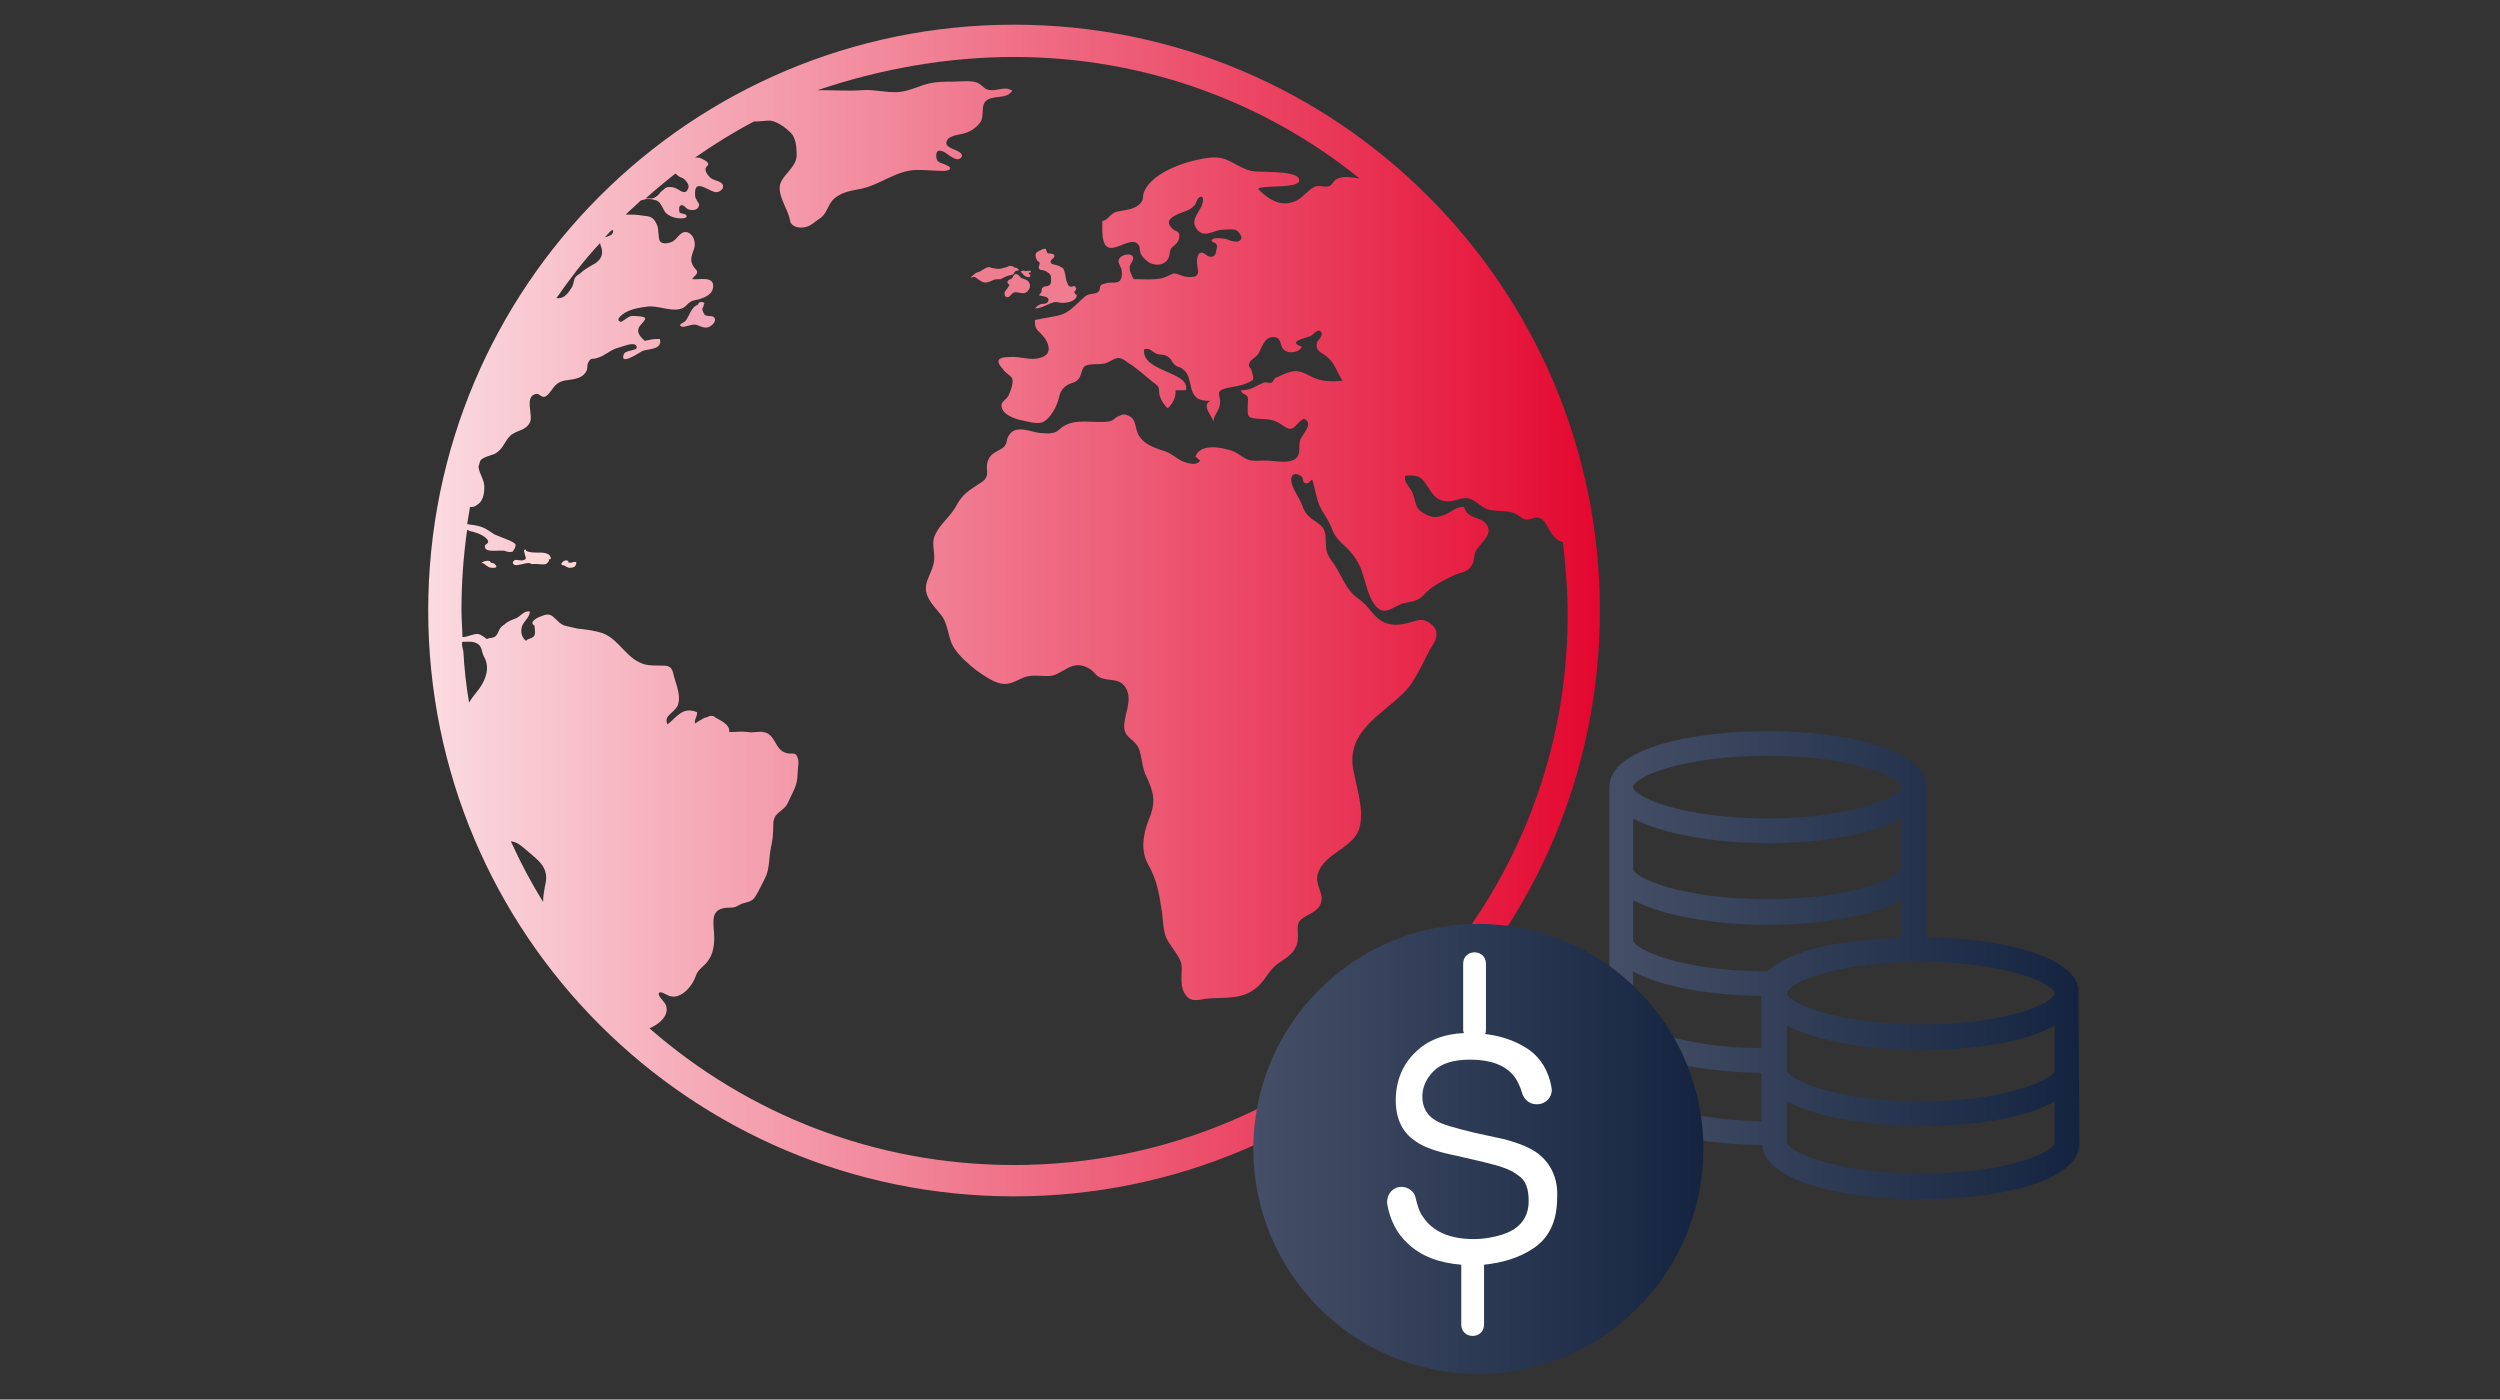 <?xml version="1.0" encoding="utf-8"?>
<!-- Generator: Adobe Illustrator 22.1.0, SVG Export Plug-In . SVG Version: 6.00 Build 0)  -->
<svg version="1.1" id="Livello_1" xmlns="http://www.w3.org/2000/svg" xmlns:xlink="http://www.w3.org/1999/xlink" x="0px" y="0px"
	 viewBox="0 0 263.3 147.4" style="enable-background:new 0 0 263.3 147.4;" xml:space="preserve">
<rect x="0" y="0" width="263.3" height="147.4" fill="#333333" stroke="none"/>
<style type="text/css">
	.st0{fill:url(#SVGID_1_);}
	.st1{fill:#FFD7D7;}
	.st2{fill:#F4A8BC;}
	.st3{fill:#EF7D90;}
	.st4{fill:url(#SVGID_2_);}
	.st5{fill:url(#SVGID_3_);}
	.st6{fill:#FFFFFF;}
</style>
<g>
	<g>
		<linearGradient id="SVGID_1_" gradientUnits="userSpaceOnUse" x1="45.102" y1="64.342" x2="168.518" y2="64.342">
			<stop  offset="0" style="stop-color:#FBDBE1"/>
			<stop  offset="1" style="stop-color:#E4072F"/>
		</linearGradient>
		<path class="st0" d="M106.8,2.6c-34.1,0-61.7,27.6-61.7,61.7c0,34.1,27.6,61.7,61.7,61.7s61.7-27.6,61.7-61.7
			C168.5,30.3,140.9,2.6,106.8,2.6z M71.4,18.5c0.2,0.2,0.5,0.2,0.7,0.4c0.3,0.3,0.6,0.7,0.3,1.1c-0.2,0.4-0.6,0.2-0.9,0
			c-0.3-0.2-0.6-0.3-0.9-0.3c-0.2,0-0.4,0-0.5,0.1c-0.2,0.1-0.3,0.3-0.5,0.4c-0.2,0.3-0.5,0.6-0.9,0.7c-0.2,0-0.4,0-0.7,0
			c1-0.9,2.1-1.8,3.1-2.6C71.2,18.3,71.3,18.4,71.4,18.5z M64.5,24.6c-0.1,0.2-0.5,0.3-0.8,0.4c0.3-0.3,0.5-0.6,0.8-0.8
			C64.6,24.3,64.6,24.4,64.5,24.6z M63.4,26.4c0.1,0.7-0.4,1.2-1,1.5c-0.5,0.3-0.9,0.5-1.3,0.9c-0.3,0.2-0.5,0.3-0.6,0.6
			c-0.1,0.3-0.1,0.6-0.3,0.9c-0.3,0.5-0.8,1.2-1.5,1.1c0,0,0,0-0.1,0c1.4-2,2.9-4,4.6-5.8C63.2,25.8,63.4,26.1,63.4,26.4z
			 M48.7,67.6c0.6,0,1.1-0.1,1.6,0.2c0.5,0.3,0.4,0.9,0.7,1.4c0.6,1.1,0.2,2.3-0.5,3.3c-0.4,0.5-0.8,1-1.1,1.5
			c-0.3-1.8-0.5-3.6-0.6-5.4C48.7,68.2,48.6,67.8,48.7,67.6z M57.4,93.3c-0.1,0.6-0.2,1.1-0.2,1.7c-1.3-2.1-2.4-4.2-3.4-6.4
			c0.7,0.1,1,0.4,1.6,0.9C56.8,90.7,57.9,91.4,57.4,93.3z M106.8,122.7c-14.7,0-28.1-5.4-38.4-14.4c1-0.4,2.2-1.4,1.7-2.5
			c-0.1-0.3-1.2-1.2-0.5-1.3c0.1,0,0.7,0.3,0.9,0.4c0.4,0.1,0.7,0.1,1.1-0.1c0.7-0.3,1.3-1.1,1.6-1.8c0.2-0.6,0.3-0.7,0.8-1.2
			c1.1-0.9,1.3-2.2,1.2-3.6c-0.1-1.3-0.3-2.5,1.4-2.6c0.4,0,0.6,0,0.9-0.1c0.4-0.2,0.5-0.3,0.9-0.4c0.9-0.2,1-0.4,1.4-1.1
			c0.3-0.6,0.6-1.1,0.9-1.8c0.3-0.8,0.3-1.5,0.4-2.4c0.1-0.7,0.3-1.3,0.3-2c0.1-0.7-0.1-1.3,0.3-1.9c0.5-0.6,1-0.7,1.3-1.4
			c0.5-1.1,1-1.8,1-3c0-0.5,0.2-1.3,0-1.7c-0.2-0.7-0.7-0.3-1.2-0.5c-1.2-0.3-1.1-2-2.4-2.2c-0.5-0.1-1.1,0.1-1.6,0
			c-0.8-0.1-1.2,0-2,0c0.1-0.8-0.9-1.2-1.4-1.5c-0.3-0.2-0.2-0.2-0.6-0.2c-0.1,0-0.4,0.2-0.6,0.2c-0.4,0.2-0.7,0.4-1,0.6
			c-0.1-0.5,0.3-0.8,0.2-1.2c-1.5-0.6-2.1,0.5-3.1,1.3c-0.3-0.7,0.1-0.9,0.6-1.4c0.4-0.4,0.5-0.5,0.6-1.1c0.1-0.9-0.4-2-0.6-2.9
			c-0.2-0.8-0.6-0.8-1.3-0.8c-0.5,0-1.1,0-1.6-0.1c-2-0.5-2.7-2.6-4.5-3.3c-0.9-0.3-1.8-0.4-2.7-0.5c-0.4-0.1-0.9-0.2-1.3-0.3
			c-0.6-0.2-0.8-0.6-1.2-0.9c-0.4-0.4-0.8-0.3-1.3-0.1c-0.3,0.1-1.4,0.6-0.7,1c0,0.3,0.1,0.7,0,1c-0.2,0.4-0.7,0.3-0.9,0.6
			c-0.5-0.4-0.6-1-0.4-1.6c0.2-0.5,0.8-0.9,0.8-1.5c-0.6-0.1-1,0.5-1.4,0.7c-0.5,0.2-0.9,0.3-1.3,0.7c-0.2,0.1-0.4,0.3-0.5,0.5
			c-0.1,0.2-0.2,0.5-0.4,0.7c-0.1,0.1-0.4,0.2-0.6,0.2c-0.5,0.1-0.2,0.2-0.6-0.1c-0.6-0.4-0.7-0.4-1.4-0.2c-0.3,0.1-0.6,0.2-0.9,0.2
			c0-0.9-0.1-1.8-0.1-2.8c0-2.9,0.2-5.7,0.6-8.5c0.2,0.1,0.4,0.2,0.6,0.2c0.3,0.1,0.7,0.2,1,0.4c0.2,0.1,0.6,0.4,0.6,0.6
			c0.1,0.3-0.5,0.3-0.3,0.7c0.1,0.4,1,0.3,1.3,0.3c0.3,0,0.5,0,0.7,0c0.3,0.1,0.5,0.2,0.9,0.1c0.1-0.2,0.3-0.4,0.3-0.7
			c0-0.2-0.5-0.4-0.7-0.5c-0.5-0.2-1-0.4-1.5-0.6c-0.5-0.3-0.8-0.6-1.4-0.8c-0.5-0.2-1-0.2-1.5-0.3c0.1-0.6,0.2-1.2,0.3-1.8
			c0.2,0,0.5,0,0.7-0.2c0.6-0.3,0.8-1.1,0.8-1.7c0.1-0.9-0.5-1.5-0.6-2.3c0,0,0-0.1,0-0.1c0.1-0.2,0.1-0.4,0.2-0.6
			c0.4-0.5,1.4-0.5,1.8-0.9c0.7-0.5,0.9-1.5,1.6-1.9c0.6-0.4,1.4-0.4,1.8-1.2c0.4-0.7-0.6-2.7,0.6-3c0.4-0.1,0.5,0.3,0.9,0.3
			c0.3,0,0.8-0.7,1-1c0.5-0.6,0.9-0.7,1.7-0.8c0.8-0.1,1.5-0.3,1.8-1c0.1-0.3,0-0.6,0.2-0.9c0.3-0.5,0.4-0.2,0.9-0.4
			c0.8-0.2,1.4-0.9,2.3-1.1c0.4-0.1,1.5-0.6,1.8-0.2c0.4,0.6-1.1,0.4-1.3,0.9c-0.5,1.3,1.7-0.2,1.9-0.3c0.6-0.3,2.2-0.1,1.9-1.3
			c-0.4,0-0.7,0-1.1,0.1c-0.6,0.1-0.4,0.2-0.8-0.2c-0.5-0.5-0.5-1-0.1-1.4c0.5-0.6,0.8-0.8-0.3-0.9c-0.3,0-0.7-0.1-1,0.1
			c-0.2,0.1-0.7,0.5-0.8,0.5c-0.8-0.2,0.4-1,0.7-1.1c0.6-0.3,1.3-0.4,2-0.5c1.2-0.2,2.8,0.7,3.9,0.1c0.3-0.2,0.4-0.4,0.7-0.6
			c0.3-0.2,0.7-0.2,1-0.3c0.6-0.2,1.3-0.5,1.4-1.2c0.2-1.3-1.5-0.8-2.2-0.9c0.1-0.2,0.4-0.4,0.5-0.6c0.1-0.4-0.2-0.4-0.4-0.8
			c-0.4-0.6-0.1-1.2,0.1-1.8c0.2-0.6,0-1.4-0.6-1.7c-0.8-0.3-1.1,0.6-1.6,0.9c-0.3,0.2-1.1,0.4-1.4,0c-0.2-0.3-0.1-1.3-0.3-1.7
			c-0.4-0.9-0.7-0.9-1.6-1c-0.5-0.1-1.1-0.1-1.7-0.1c0.5-0.5,1.1-1,1.6-1.5c0.2,0,0.3-0.1,0.4-0.1c0.4-0.1,1.1,0,1.4,0.2
			c0.4,0.3,0.5,0.8,0.8,1.2c0.4,0.4,1,0.6,1.6,0.6c0.2,0,0.7,0,0.6-0.3c-0.1-0.2-0.6-0.2-0.7-0.3c-0.1-0.1-0.1-0.6,0-0.7
			c0.3-0.3,0.6,0.2,0.8,0.3c0.3,0.2,1.1,0.2,1.2-0.3c0.1-0.3-0.1-0.3-0.2-0.6c-0.2-0.3-0.2-0.4-0.2-0.8c0-1.4,1.3-0.3,2-0.1
			c0.5,0.2,1.3-0.4,0.8-0.9c-0.3-0.3-1-0.3-1.3-0.7c-0.2-0.2-0.4-0.5-0.4-0.8c0-0.2,0.3-0.4,0.3-0.5c0-0.3-0.7-0.6-1-0.7
			c-0.1,0-0.3,0-0.4,0c2-1.4,4.1-2.7,6.2-3.8c0.6,0,1.3-0.1,1.7-0.1c0.8,0.1,1.7,0.8,2.2,1.3c0.5,0.5,0.6,1.5,0.6,2.2
			c0.1,1.1-1,1.9-1.5,2.7c-0.9,1.3,0.6,3,0.8,4.3c0.1,0.7,1,0.9,1.7,0.7c0.5-0.1,1.1-0.7,1.6-1c0.7-0.6,0.7-1.5,1.5-2.1
			c0.8-0.6,1.6-0.7,2.6-0.9c2.1-0.4,3.8-2,6-2c0.9,0,1.9,0.1,2.8,0.1c0.6,0,1-0.3,0.3-0.6c-0.6-0.3-1.1-0.2-1.1-1
			c0-0.7,0.5-0.6,1-0.3c0.3,0.2,1.1,0.9,1.5,0.6c0.6-0.4-0.2-0.8-0.5-0.9c-0.4-0.2-1.1-0.4-0.9-0.9c0.2-0.7,1.5-0.7,2-0.9
			c0.6-0.2,1.2-0.6,1.6-1.2c0.3-0.6,0.1-1.2,0.3-1.8c0.4-1.1,2.1-0.5,2.8-1.2c0.3-0.3,0.3-0.2-0.1-0.4c-0.5-0.2-1.3,0.1-1.8,0.1
			c-0.8,0-0.8-0.3-1.4-0.7c-0.7-0.4-1.9-0.2-2.7-0.2c-0.9,0-1.7,0-2.6,0.2c-1.2,0.3-2.4,1-3.7,0.9c-1.1,0-2.2-0.3-3.3-0.2
			c-1.4,0.1-2.8,0-4.3,0c-0.1,0-0.2,0-0.4,0C92.6,7.3,99.6,6,106.8,6c13.8,0,26.5,4.8,36.4,12.8c-0.8-0.1-1.6-0.3-2.3,0
			c-0.4,0.1-0.6,0.7-0.9,0.8c-0.5,0.2-1.1-0.2-1.6,0.1c-0.6,0.3-1.1,1-1.8,1.4c-1.6,0.8-2.9,0-4.1-1.2c0.4-0.5,4.8,0.1,4.3-1.1
			c-0.5-0.9-4.1-0.6-5-0.8c-1.7-0.4-2.4-1.6-4.3-1.4c-2.1,0.2-6.1,1.4-7,3.6c-0.2,0.4,0,0.7-0.3,1.1c-0.6,0.8-1.7,0.8-2.6,1
			c-0.7,0.2-0.8,0.8-1.5,1c0,0.7-0.1,2.1,0.4,2.6c0.7,0.7,2.1-0.6,3-0.4c0.6,0.2,0.5,0.6,0.6,1.1c0.1,0.4,0.8,1.1,1.3,1.2
			c0.6,0.2,1.3,0,1.6-0.5c0.3-0.5,0.1-1,0.5-1.3c0.4-0.3,0.6-0.5,0.7-1c0.1-0.8-0.4-0.5-0.8-1c-1.1-1.1,1.2-1.6,1.8-1.9
			c0.2-0.1,0.6-0.4,0.7-0.6c0.1-0.2,0.2-0.6,0.4-0.7c0.6-0.4,0.4,0.7,0.2,1c-0.4,0.8-1.2,1.6-0.3,2.5c0.7,0.7,1.6,0,2.4-0.1
			c0.4,0,1.1-0.1,1.5,0c0.3,0.1,0.8,0.7,0.6,1c-0.3,0.5-1.2,0.1-1.5,0c-0.2-0.1-1.3-0.2-1.5,0c-0.3,0.3,0.3,0.3,0.4,0.5
			c0.1,0.1,0.1,0.4,0,0.6c0,0.4-0.2,0.9-0.8,0.7c-0.3-0.1-0.6-0.6-1-0.3c-0.2,0.2-0.3,0.9-0.2,1.2c0,0.4,0.3,0.9-0.2,1.2
			c-0.2,0.1-0.9,0.1-1.2,0c-0.4-0.1-0.7-0.3-1.1-0.3c-0.3,0.1-0.8,0.4-1.2,0.5c-0.9,0.2-2.1,0.1-3,0.1c-0.2-0.4-0.5-0.9-0.4-1.4
			c0.1-0.3,0.6-0.8,0.2-1.1c-0.2-0.2-0.9-0.1-1.2,0.2c-0.4,0.4-0.1,0.7,0.1,1.2c0.1,0.3,0.1,0.9-0.1,1.2c-0.3,0.4-0.9,0.2-1.4,0.3
			c-0.2,0.1-0.6,0.1-0.7,0.3c-0.1,0.2,0,0.5-0.3,0.7c-0.4,0.2-0.9,0.1-1.3,0.4c-0.7,0.6-1.3,1.3-2,1.7c-0.5,0.3-1.1,0.4-1.7,0.5
			c-0.6,0.1-1,0.2-1.6,0.3c0,0.4,0,0.7,0.2,1c0.3,0.3,0.6,0.6,0.9,1c0.5,0.8,0.6,1.7-0.6,2c-1,0.3-2.1-0.2-3.1-0.1
			c-0.3,0-1,0-1.2,0.3c-0.2,0.4,0.4,0.9,0.6,1.2c0.2,0.2,0.5,0.4,0.7,0.6c0.4,0.5-0.1,1.5-0.3,2c-0.1,0.2-0.6,0.6-0.7,0.8
			c-0.2,1,1.1,1.5,1.8,1.7c0.6,0.1,1.8,0.5,2.4,0.3c0.7-0.2,1.3-1.2,1.6-1.9c0.4-1,0.2-1.5,1.2-2.1c0.4-0.2,0.8-0.2,1.1-0.6
			c0.3-0.3,0.3-1,0.6-1.3c0.5-0.4,1.7-0.1,2.4-0.4c1-0.5,1.2-0.8,2.2,0c1,0.6,1.8,1.4,2.7,2.1c0.7,0.5,0.5,0.5,0.6,1.2
			c0.1,0.5,0.5,1.2,0.9,1.5c0.5-0.5,0.9-1.2,0.8-1.9c0.4,0,0.7,0,1.1,0c0.5-2-4.7-1.9-4.4-4.3c0.6-0.2,0.8,0.2,1.2,0.4
			c0.3,0.2,0.9,0.1,1.2,0.3c0.5,0.3,0.5,0.6,0.8,0.9c0.3,0.3,0.6,0.2,0.9,0.5c1.3,0.9,0.1,3.5,2.9,3.3c-1,0.5,0.1,1.5,0.3,2.2
			c0-0.7,0.7-1.2,0.7-2c0-0.9-0.5-1.2,0.6-1.5c0.7-0.2,1.4-0.2,2.1-0.5c1-0.4,0.9-0.4,0.6-1.4c-0.1-0.4-0.4-0.3-0.2-0.8
			c0.1-0.3,0.7-0.6,0.9-0.9c0.4-0.6,0.6-1.8,1.6-1.8c1,0,0.6,1,1.2,1.4c0.5,0.4,1.6,0.2,1.8-0.4c-1.6-0.5,0.4-0.9,0.9-1.1
			c0.3-0.1,0.7-0.8,1.1-0.5c0.4,0.4-0.4,1-0.4,1.2c-0.2,1,0.6,1,1.2,1.6c0.7,0.6,1,1.7,1.5,2.4c-1,0.1-2.1,0.1-3-0.3
			c-1.1-0.5-1.6-1-2.9-0.5c-0.4,0.1-0.8,0.4-1.2,0.5c-0.1,0.1-0.2,0.4-0.4,0.5c-0.2,0.1-0.5-0.1-0.8,0c-1,0.4-1.3,0.8-2.4,0.8
			c0.1,0.5,0.5,0.3,0.7,0.7c0.1,0.3,0,0.8,0,1.2c0,1,0.1,1,1.1,1.1c1.2,0.1,1.6,0,2.6,0.7c1.2,0.9,1.2-0.1,2.2-0.7
			c1.1,0.4,0,1.5-0.3,2.1c-0.3,0.6,0,1.3-0.3,1.8c-0.5,1-2.5,0.5-3.4,0.5c-0.6,0-1.4,0.1-1.9-0.1c-0.7-0.3-1.1-0.8-1.9-1
			c-1-0.3-3.1-0.7-3.6,0.7c0.2,0.1,0.3,0.3,0.5,0.4c-0.4,0.7-1.7,0.2-2.2-0.1c-0.8-0.5-0.9-0.7-1.9-1c-0.9-0.3-1.9-0.7-2.4-1.6
			c-0.4-0.8-0.2-1.6-1-2c-0.5-0.2-0.6-0.2-1,0c-0.6,0.2-0.5,0.5-1.2,0.6c-0.8,0.1-1.7,0-2.5,0c-0.8,0-1.6,0.1-2.2,0.5
			c-0.4,0.2-0.5,0.6-1.2,0.7c-0.4,0.1-0.9,0-1.3,0c-0.9-0.1-2.5-0.9-3.2,0.2c-0.4,0.5-0.1,0.8-0.6,1.3c-0.5,0.4-1.1,0.5-1.5,1.1
			c-0.7,1.2,0.4,1.9-1,2.7c-1.2,0.8-1.8,1.1-2.5,2.4c-0.6,1.1-1.7,1.9-2.2,3c-0.4,0.8-0.1,1.6-0.1,2.4c0,1.8-1.6,2.7-0.5,4.5
			c0.4,0.7,1.1,1.3,1.5,2c0.4,0.8,0.5,1.7,0.8,2.5c0.6,1.5,3.2,3.5,4.6,4.1c1.2,0.5,1.8,0.1,2.7-0.3c0.9-0.5,1.8-0.3,2.8-0.3
			c1.5,0.1,2.4-1.8,4.2-0.9c0.9,0.4,0.8,1,1.8,1.2c0.9,0.2,1.7,0,2.3,1c0.7,1.3-0.2,2.7-0.2,4c0,1.3,1.2,1.3,1.6,2.5
			c0.3,0.9,0.3,1.9,0.7,2.7c0.8,1.7,1.1,2.7,0.3,4.6c-0.6,1.5-0.9,3.2-0.1,4.7c1,1.7,1.2,3.3,1.5,5.2c0.1,0.9,0.1,1.7,0.4,2.5
			c0.4,0.9,1.3,1.8,1.6,2.7c0.2,1-0.2,2.1,0.3,3.1c0.5,1,1.2,0.9,2.2,0.7c1.6-0.2,3.5,0.1,4.9-0.8c0.7-0.4,1.1-0.9,1.6-1.6
			c0.6-0.9,1-1.2,1.9-1.8c0.9-0.6,1.4-1.3,1.4-2.3c0-1.2-0.3-1.6,1-2.3c0.8-0.4,1.5-0.8,1.5-1.9c-0.1-0.8-0.7-1.6-0.4-2.5
			c0.7-2.2,3.9-2.7,4.4-4.9c0.5-1.9-0.4-4.4-0.7-6.2c-0.6-3.8,2.8-5.5,5.2-7.8c1.3-1.2,2.1-3.2,2.9-4.7c0.4-0.6,0.9-1.3,0.6-2.1
			c-0.3-0.6-1.1-1.1-1.7-1c-1,0.2-1.5,0.5-2.6,0.5c-2.1-0.1-2.3-1.7-3.9-2.8c-1.4-1-1.7-2.6-2.8-4c-0.7-1-0.5-1.4-0.6-2.6
			c-0.1-1-0.7-1.2-1.5-1.8c-0.6-0.5-0.8-0.9-1-1.5c-0.3-0.7-1-1.7-1.1-2.4c-0.1-0.8,0.5-1,1.1-0.5c0.2,0.1,0,0.6,0.4,0.7
			c0.3,0.1,0.5-0.3,0.7-0.4c0.3,0.9,0.4,1.9,0.8,2.8c0.3,0.7,0.9,1.4,1.2,2.2c0.3,0.8,0.5,1.1,1.2,1.8c0.7,0.6,1.4,1.4,1.8,2.3
			c0.6,1.1,0.9,4.3,2.4,4.7c0.7,0.2,1.6-0.7,2.4-0.8c1.1-0.2,1.5-0.3,2.2-1.1c0.8-0.8,1.9-1.3,2.9-1.8c0.6-0.3,1.4-0.3,1.8-0.9
			c0.4-0.5,0.3-1.1,0.5-1.6c0.4-0.8,1.9-1.8,1.2-2.8c-0.6-1-2-0.5-2.4-1.9c-0.7-0.1-1.2,0.4-1.8,0.7c-0.8,0.4-1.4,0.5-2.2,0.1
			c-1.2-0.6-1-1.1-1.4-2.2c-0.2-0.7-1-1.1-0.8-1.9c1.4-0.1,1.7,0.1,2.4,1.2c0.5,0.8,0.9,1.4,1.9,1.5c0.8,0.1,1.7-0.5,2.4-0.3
			c0.8,0.2,1.3,1,2.2,1.2c0.9,0.2,1.8,0,2.7,0.4c0.3,0.1,0.6,0.5,1,0.6c0.5,0.1,0.9-0.2,1.3-0.2c0.9,0.1,1.1,1.2,1.6,1.8
			c0.4,0.5,0.7,0.7,1.1,0.8c0.3,2.5,0.5,5,0.5,7.6C165.2,96.6,139,122.7,106.8,122.7z"/>
		<path class="st1" d="M56.7,58.2c-0.4,0-1,0-1.3-0.2v-0.1c-0.4-0.1-0.1,0.4-0.1,0.6c0.1,0.2,0.2,0.4-0.2,0.5
			c-0.3,0.1-0.6-0.1-0.9,0c-0.3,0.2-0.2,0.4,0,0.5c0.4,0.1,1-0.2,1.5-0.2c0.2,0,0.2,0.1,0.3,0.1c0.2,0,0.3,0,0.5,0
			c0.3,0,0.7,0.1,1,0c0.2-0.1,0.5-0.5,0.2-0.5c0.5,0.1,0.3-0.3,0.1-0.5C57.4,58.2,57.2,58.2,56.7,58.2z"/>
		<path class="st1" d="M51.6,59.1c-0.3-0.1-0.7,0-0.9,0.2c0.1,0,0.2,0,0.3,0.1c0.2,0.1,0.2,0.2,0.3,0.2c0.2,0.2,0.4,0.2,0.7,0.2
			c0.3,0,0.4-0.1,0.1-0.4C51.9,59.2,51.7,59.4,51.6,59.1z"/>
		<path class="st1" d="M51.6,59C51.6,59,51.6,59,51.6,59C51.7,59.1,51.7,59.1,51.6,59L51.6,59z"/>
		<path class="st1" d="M59.8,59.2l0.1-0.1c-0.4-0.2-0.6,0-0.8,0.3c0.1,0.2,0.3,0.1,0.4,0.2c0.2,0.1,0.3,0.2,0.5,0.2
			c0.4,0,0.7-0.1,0.7-0.6C60.3,59.1,60.2,59.4,59.8,59.2z"/>
		<path class="st2" d="M74.3,33.2c-0.2-0.1-0.2-0.3-0.3-0.5c-0.1-0.3,0.1-0.3,0.1-0.5c0-0.2,0.3-0.3-0.2-0.4c-0.3,0-0.3,0.1-0.4,0.3
			c-0.7,0.2-0.9,1.2-1.3,1.7c-0.2,0.2-0.9,0.4-0.4,0.6c0.4,0.1,1-0.3,1.5-0.2c0.4,0.1,0.6,0.3,1.1,0.3c0.3,0,0.9-0.4,0.9-0.8
			C75.3,33.1,74.6,33.4,74.3,33.2z"/>
		<path class="st3" d="M102.4,29.2c0.1,0,0.1-0.1,0.3,0c0.2,0.1,0.4,0.3,0.6,0.4c0.4,0.3,0.9,0.1,1.3-0.1c0.2-0.1,0.4-0.1,0.7-0.1
			c0.2,0,0.4-0.2,0.7-0.3c0.2-0.1,0.5-0.1,0.7-0.2c0.1-0.1,0.1-0.2,0.2-0.3c0.1-0.1,0.3-0.1,0.3-0.1c0,0,0.1,0,0.1-0.1
			c-0.1-0.1-0.2-0.2-0.3-0.2c-0.2,0-0.3-0.2-0.6-0.2c-0.2,0-0.4,0.2-0.7,0.2c-0.4,0.2-0.9,0.1-1.3,0c-0.2-0.1-0.4-0.1-0.7,0.1
			c-0.2,0.1-0.3,0.2-0.5,0.3c-0.3,0.1-0.4,0.1-0.6,0.3c-0.1,0.1-0.5,0.3-0.3,0.5C102.2,29.3,102.3,29.2,102.4,29.2z"/>
		<path class="st3" d="M106.6,29.3c-0.1,0.1-0.5,0.2-0.5,0.4c0,0.3,0.4,0.2,0.1,0.5c-0.1,0.2-0.3,0.4-0.4,0.6c0,0.2,0,0.5,0.3,0.5
			c0.3,0,0.4-0.4,0.7-0.5c0.5-0.1,1,0.3,1.4-0.1c0.2-0.2,0.4-0.6,0.2-0.9c-0.1-0.3-0.5-0.4-0.8-0.5c-0.2-0.1-0.3-0.4-0.5-0.4h0
			C106.9,28.7,106.7,29.1,106.6,29.3z"/>
		<path class="st3" d="M108,29.1c0.2,0.1,0.6,0.2,0.5-0.2c-0.3,0-0.1-0.3,0.1-0.2c0-0.4-0.7,0-0.7-0.2l0,0c-0.1,0-0.3,0-0.4,0.1
			C107.7,28.8,107.8,29,108,29.1z"/>
		<path class="st3" d="M109.5,32.4c0.5-0.1,0.9-0.4,1.3-0.5c0.4-0.2,0.7,0,1.1,0c0.4,0,1-0.1,1.3-0.4c0.1-0.1,0.2-0.2,0.2-0.4
			c0-0.1-0.2-0.1-0.2-0.2c-0.2-0.3,0.3-0.3,0.1-0.6c-0.1-0.3-0.3-0.1-0.5-0.1c-0.3,0-0.4-0.4-0.5-0.7c-0.1-0.4-0.1-0.8-0.3-1.2
			c-0.2-0.2-0.5-0.3-0.8-0.4c-0.1,0-0.5-0.1-0.5-0.2c-0.2-0.3,0.2-0.4,0.3-0.6c0.2-0.3-0.2-0.4-0.4-0.4c-0.1,0-0.3,0-0.3-0.1
			c-0.1-0.1-0.1-0.4-0.2-0.4c-0.1,0-0.3,0-0.4,0.1c-0.2,0.1-0.5,0.2-0.6,0.4c-0.1,0.2,0,0.6,0.2,0.8c0.1,0.1,0.1,0,0.2,0.2
			c0,0.2-0.1,0.3-0.1,0.4c0,0.4,0.3,0.3,0.6,0.4c0.3,0.1,0.3,0.2,0.5,0.3c0.2,0.2,0.2,0.3,0.2,0.7c0,0.2,0,0.5-0.3,0.6
			c-0.2,0.1-0.4,0-0.6,0.2c-0.1,0.1-0.1,0.2-0.1,0.4c-0.1,0.2-0.2,0.3-0.3,0.4c0.3,0.1,1.2,0.1,1,0.6c-0.1,0.3-0.4,0.3-0.6,0.3
			c-0.2,0-0.6,0.2-0.7,0.4C108.7,32.5,109.4,32.5,109.5,32.4z"/>
	</g>
	<linearGradient id="SVGID_2_" gradientUnits="userSpaceOnUse" x1="169.466" y1="101.612" x2="218.988" y2="101.612">
		<stop  offset="0" style="stop-color:#454F67"/>
		<stop  offset="1" style="stop-color:#142440"/>
	</linearGradient>
	<path class="st4" d="M218.9,104c-0.8-3.5-8.6-5.2-16-5.3V82.9c0-4-8.7-5.9-16.7-5.9s-16.7,1.8-16.7,5.9v31.8
		c0,3.9,8.2,5.8,16.1,5.9c0.3,3.9,8.8,5.7,16.7,5.7c8.1,0,16.7-1.8,16.7-5.9L218.9,104L218.9,104z M216.4,104.6c0,1-5,3.3-14.1,3.3
		c-9.2,0-14.1-2.4-14.1-3.3c0-1,5-3.3,14.1-3.3C211.5,101.3,216.4,103.7,216.4,104.6z M186.2,79.6c9.2,0,14.1,2.4,14.1,3.3
		s-5,3.3-14.1,3.3S172,83.9,172,82.9S177,79.6,186.2,79.6z M172,86.2c3.2,1.7,8.8,2.6,14.1,2.6s11-0.8,14.1-2.6v5.2
		c0,1-5,3.3-14.1,3.3S172,92.4,172,91.5V86.2z M172,94.8c3.2,1.7,8.8,2.6,14.1,2.6s11-0.8,14.1-2.6v4c-6.2,0.2-11.1,1-14.1,3.5l0,0
		c-9.2,0-14.1-2.4-14.1-3.3V94.8z M172,102.3c3,1.7,8.3,2.5,13.5,2.6v5.5c-8.8-0.1-13.5-2.4-13.5-3.3V102.3z M172,114.7v-4.3
		c3,1.7,8.3,2.5,13.5,2.6v5.1C176.8,117.9,172,115.6,172,114.7z M202.3,123.6c-9.2,0-14.1-2.4-14.1-3.3V116
		c3.2,1.7,8.8,2.6,14.1,2.6s11-0.8,14.1-2.6v4.3C216.4,121.3,211.5,123.6,202.3,123.6z M202.3,116c-9.2,0-14.1-2.4-14.1-3.3v-4.7
		c3.2,1.7,8.8,2.6,14.1,2.6s11-0.8,14.1-2.6v4.7C216.4,113.6,211.5,116,202.3,116z"/>
	<g>
		<g>
			<linearGradient id="SVGID_3_" gradientUnits="userSpaceOnUse" x1="131.989" y1="121.04" x2="179.441" y2="121.04">
				<stop  offset="0" style="stop-color:#454F67"/>
				<stop  offset="1" style="stop-color:#142440"/>
			</linearGradient>
			<circle class="st5" cx="155.7" cy="121" r="23.7"/>
		</g>
		<g>
			<path class="st6" d="M162,121.5c-0.8-0.6-2-1.1-3.5-1.5l-3.2-0.7c-2.1-0.5-3.5-0.9-4.1-1.3c-0.9-0.5-1.4-1.4-1.4-2.5
				c0-1,0.4-1.9,1.2-2.7c0.8-0.8,2.1-1.2,3.8-1.2c2.2,0,3.8,0.6,4.7,1.8c0.3,0.4,0.6,1,0.8,1.7c0.2,0.7,0.8,1.2,1.5,1.2h0.1
				c0.9,0,1.7-0.8,1.5-1.8c-0.3-1.7-1.1-3-2.3-3.9c-1.3-0.9-2.9-1.5-4.7-1.7c0.1-0.1,0.1-0.3,0.1-0.5v-6.9c0-0.7-0.5-1.2-1.2-1.2
				c-0.7,0-1.2,0.5-1.2,1.2v6.9c0,0.1,0,0.3,0.1,0.4c-2.2,0.1-3.9,0.8-5.1,2c-1.4,1.3-2.1,3.1-2.1,5.1c0,1.9,0.7,3.4,2.1,4.3
				c0.8,0.6,2.2,1.1,4.2,1.5l3,0.7c1.7,0.4,2.9,0.8,3.6,1.4c0.8,0.5,1.1,1.4,1.1,2.7c0,1.7-0.9,2.9-2.7,3.5c-0.9,0.3-2,0.5-3.1,0.5
				c-2.5,0-4.3-0.8-5.3-2.3c-0.4-0.5-0.6-1.2-0.8-2c-0.1-0.7-0.8-1.2-1.5-1.2l0,0c-0.9,0-1.6,0.8-1.5,1.8c0.3,1.7,1,3.1,2.2,4.2
				c1.4,1.3,3.2,2,5.6,2.2v6.3c0,0.7,0.5,1.2,1.2,1.2c0.7,0,1.2-0.5,1.2-1.2v-6.3c1.9-0.2,3.6-0.7,5-1.6c1.8-1.1,2.7-2.9,2.7-5.5
				C164.1,124.2,163.4,122.6,162,121.5z"/>
		</g>
	</g>
</g>
</svg>
